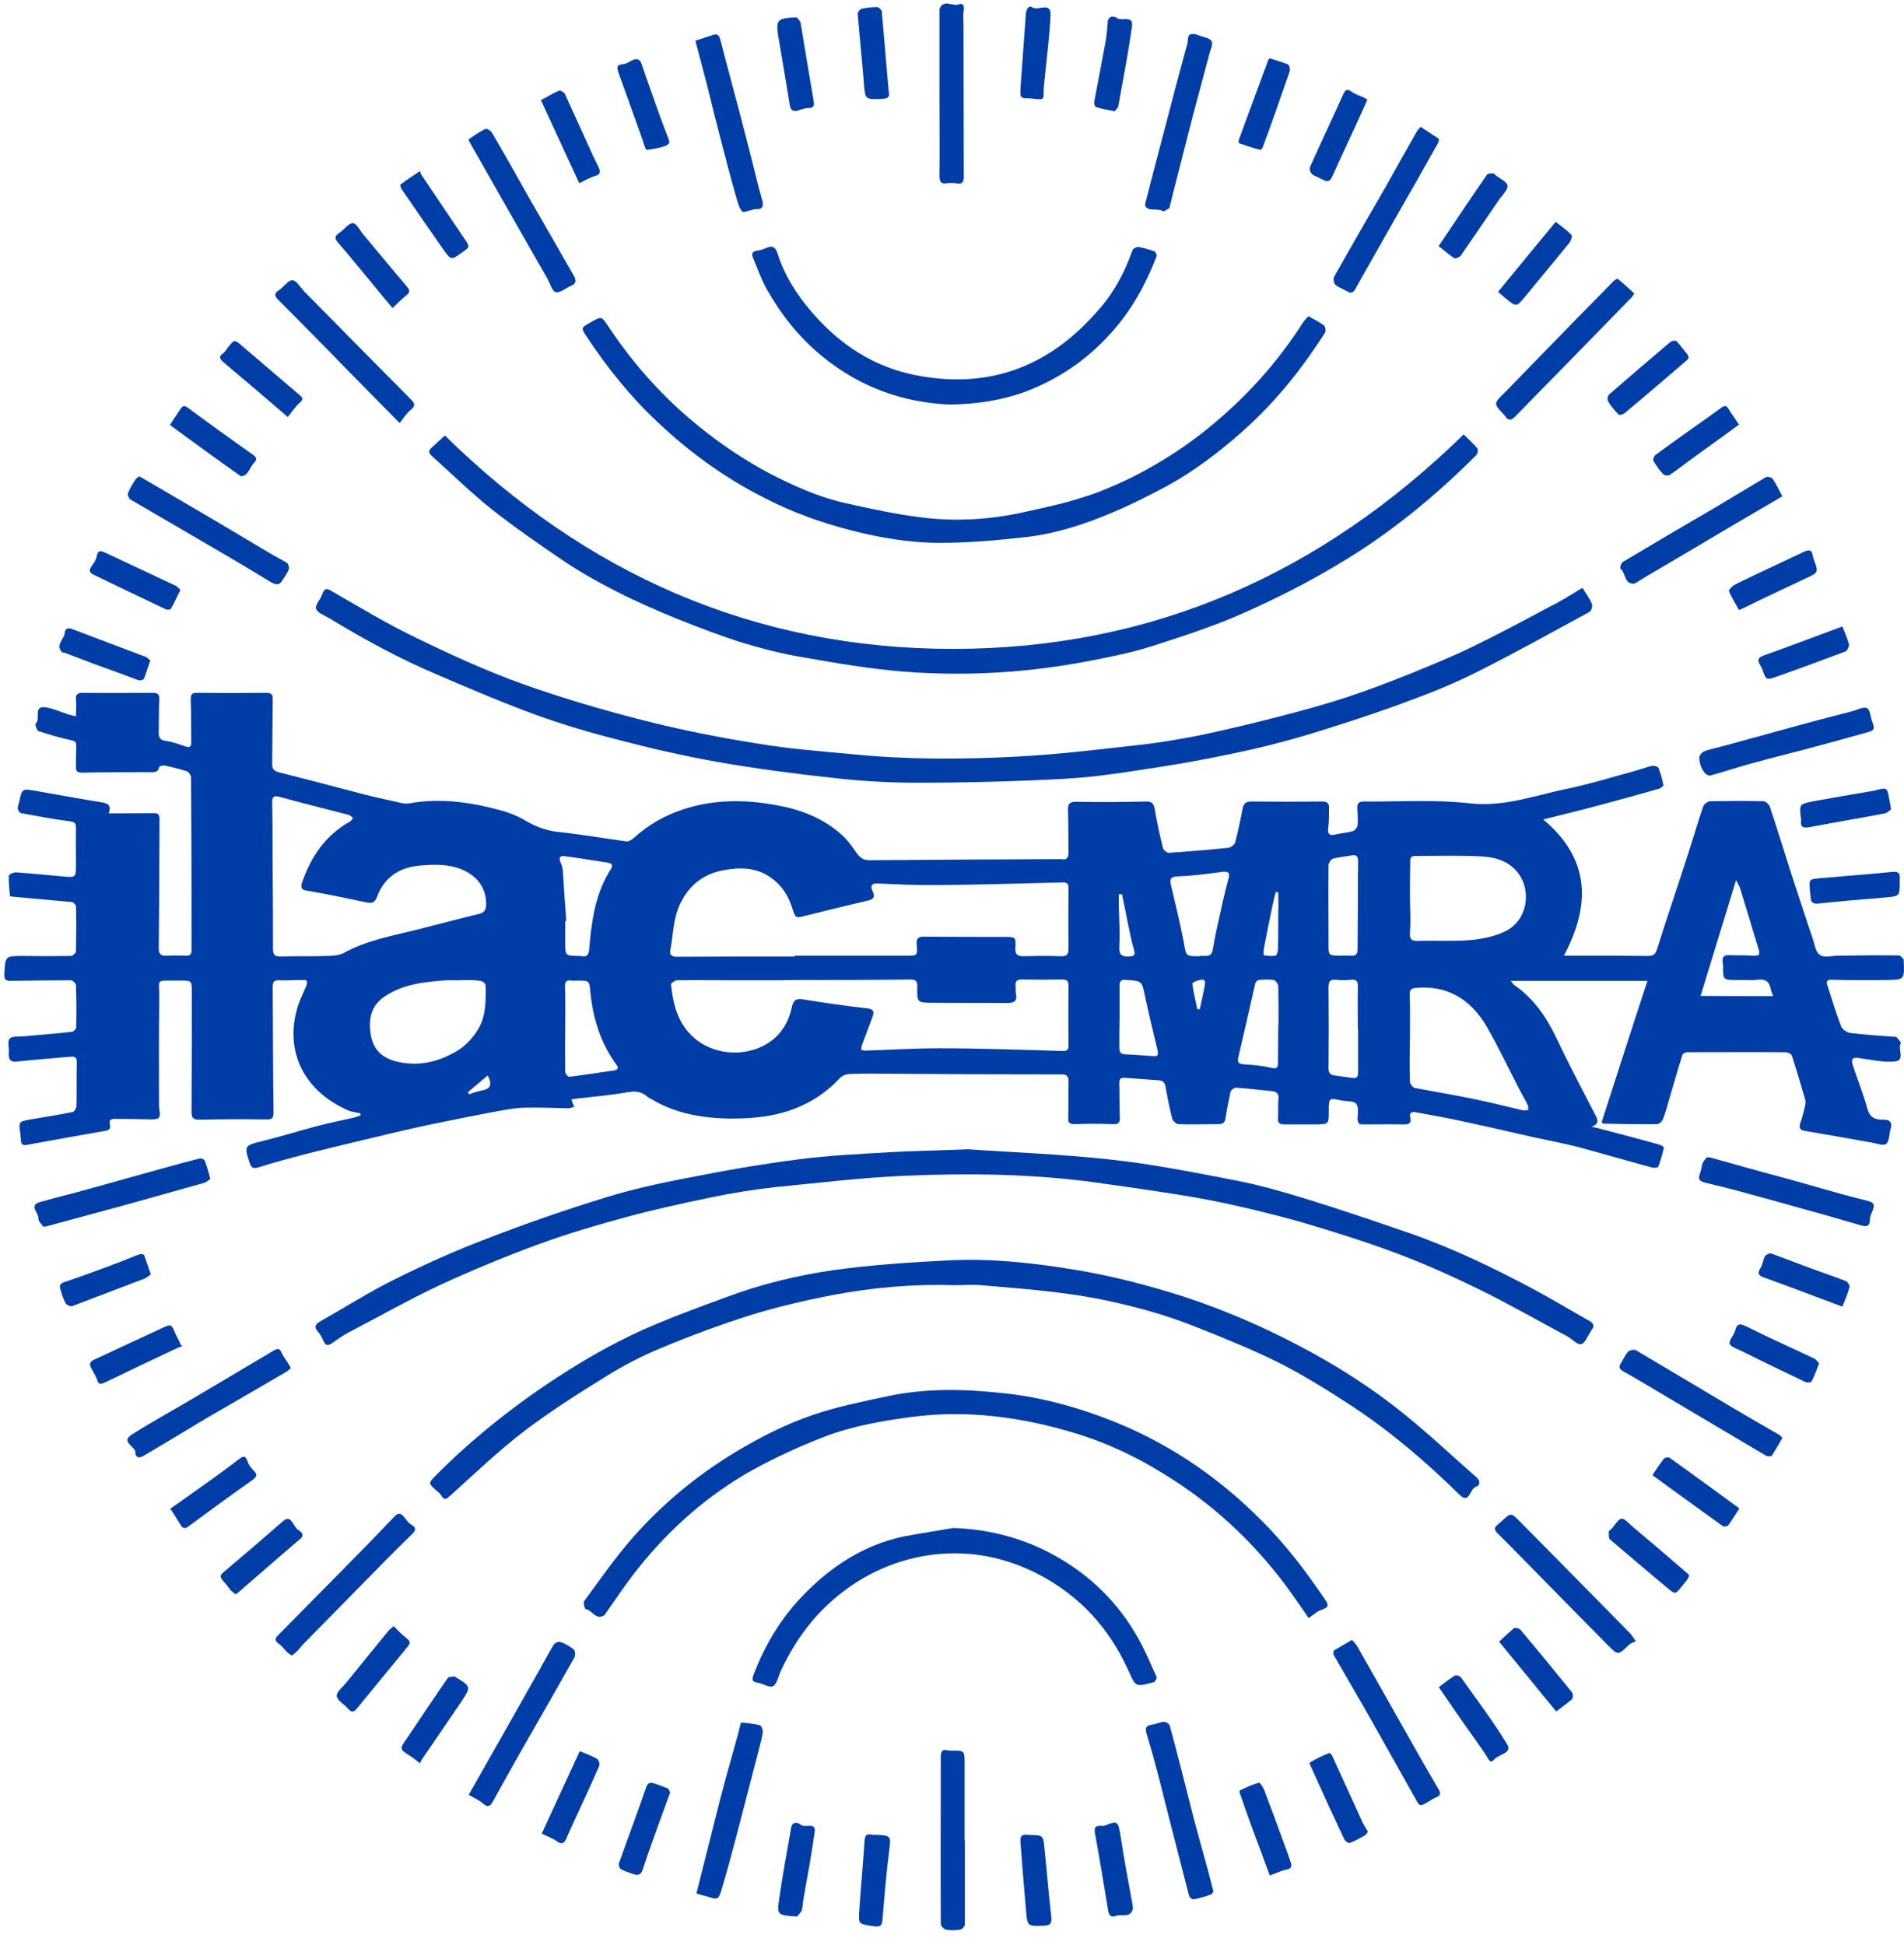 <svg width="93" height="95" viewBox="0 0 93 95" fill="none" xmlns="http://www.w3.org/2000/svg">
<path fill-rule="evenodd" clip-rule="evenodd" d="M75.38 40.03C77.692 41.968 77.692 44.229 76.388 46.683C76.685 46.683 77.021 46.683 77.344 46.683C78.39 46.683 79.436 46.683 80.483 46.696C80.728 46.696 80.844 46.644 80.935 46.373C81.426 44.797 81.968 43.234 82.472 41.658C82.718 40.896 82.937 40.134 83.195 39.384C83.234 39.281 83.402 39.152 83.506 39.139C84.371 39.126 85.249 39.113 86.128 39.139C86.244 39.139 86.412 39.294 86.451 39.423C86.826 40.534 87.161 41.645 87.523 42.769C87.859 43.777 88.182 44.797 88.531 45.818C88.634 46.102 88.673 46.502 88.892 46.644C89.099 46.8 89.487 46.683 89.797 46.683C90.791 46.67 91.773 46.657 92.755 46.67C92.832 46.67 92.91 46.786 92.975 46.851C93.001 46.864 92.987 46.916 92.987 46.955C93.026 47.846 93.026 47.859 92.135 47.872C91.257 47.885 90.365 47.885 89.487 47.859C89.215 47.846 89.19 47.949 89.267 48.156C89.474 48.815 89.68 49.486 89.926 50.132C89.978 50.275 90.197 50.429 90.352 50.455C91.089 50.546 91.838 50.597 92.587 50.649C92.6 50.649 92.626 50.636 92.626 50.649C92.703 50.752 92.871 50.907 92.845 50.959C92.677 51.243 93.091 51.812 92.535 51.85C91.954 51.902 91.373 51.76 90.791 51.682C90.494 51.644 90.404 51.721 90.494 52.018C90.727 52.729 91.011 53.426 91.205 54.137C91.321 54.576 91.567 54.705 91.98 54.693C92.303 54.68 92.445 54.822 92.342 55.157C92.277 55.403 92.29 55.739 92.122 55.881C92.006 55.984 91.67 55.855 91.437 55.816C90.352 55.623 89.28 55.429 88.195 55.248C87.949 55.209 87.846 55.132 87.936 54.847C88.04 54.576 88.105 54.292 88.169 53.995C88.195 53.904 88.195 53.788 88.169 53.698C87.962 52.987 87.756 52.277 87.523 51.566C87.497 51.476 87.317 51.398 87.2 51.398C85.598 51.385 84.009 51.398 82.407 51.398C82.33 51.398 82.201 51.463 82.175 51.528C81.955 52.238 81.749 52.949 81.542 53.659C81.439 53.995 81.361 54.331 81.232 54.654C81.193 54.77 81.038 54.912 80.935 54.912C80.056 54.925 79.191 54.899 78.312 54.886C78.3 54.886 78.274 54.86 78.235 54.809C78.971 52.535 79.695 50.261 80.47 47.91C78.248 47.91 76.039 47.91 73.791 47.91C73.869 48.001 73.907 48.091 73.985 48.13C74.902 48.776 75.509 49.642 75.987 50.636C76.594 51.915 77.253 53.168 77.899 54.421C78.028 54.654 78.157 54.899 77.731 55.041C77.886 55.067 78.041 55.106 78.196 55.145C79.152 55.403 80.121 55.648 81.077 55.92C81.154 55.946 81.271 56.023 81.271 56.062C81.193 56.385 81.116 56.708 80.987 57.005C80.974 57.044 80.754 57.056 80.651 57.018C79.449 56.695 78.261 56.346 77.059 56.023C76.336 55.842 75.613 55.7 74.876 55.545C73.752 55.287 72.629 55.028 71.492 54.783C70.717 54.615 69.929 54.473 69.153 54.331C68.947 54.292 68.831 54.357 68.882 54.576C68.947 54.86 68.831 54.925 68.572 54.925C67.913 54.912 67.254 54.925 66.583 54.925C66.376 54.938 66.324 54.86 66.311 54.667C66.311 54.408 66.376 54.085 66.247 53.917C66.131 53.775 65.782 53.801 65.549 53.762C64.903 53.62 64.903 53.62 64.903 54.279C64.903 54.912 64.903 54.912 64.283 54.925C63.767 54.925 63.263 54.925 62.746 54.925C62.526 54.925 62.397 54.873 62.423 54.615C62.449 54.305 62.41 53.982 62.449 53.685C62.475 53.426 62.358 53.323 62.113 53.297C61.532 53.246 60.95 53.168 60.369 53.129C60.292 53.129 60.137 53.233 60.111 53.31C60.02 53.724 59.93 54.15 59.865 54.589C59.84 54.847 59.723 54.912 59.478 54.912C58.845 54.912 58.199 54.938 57.566 54.912C57.45 54.912 57.295 54.757 57.256 54.641C57.127 54.137 57.023 53.62 56.933 53.103C56.894 52.884 56.804 52.768 56.571 52.768C56.029 52.729 55.512 52.69 54.969 52.651C54.737 52.626 54.659 52.703 54.672 52.936C54.685 53.478 54.672 54.034 54.698 54.576C54.711 54.847 54.62 54.925 54.362 54.912C53.742 54.886 53.109 54.886 52.489 54.912C52.231 54.912 52.166 54.835 52.179 54.589C52.192 54.008 52.179 53.426 52.192 52.832C52.192 52.574 52.114 52.483 51.856 52.483C48.782 52.483 45.694 52.471 42.607 52.445C42.219 52.445 41.819 52.445 41.418 52.471C41.289 52.483 41.121 52.561 41.031 52.651C40.178 53.581 39.106 54.163 37.891 54.434C37.155 54.602 36.38 54.641 35.631 54.641C34.287 54.615 32.995 54.395 31.833 53.698C31.755 53.659 31.665 53.62 31.6 53.556C31.329 53.323 31.045 53.284 30.67 53.349C29.831 53.504 28.965 53.569 28.112 53.672C28.048 53.672 27.996 53.698 27.906 53.711C27.957 53.84 27.996 53.93 28.048 54.072C27.944 54.085 27.867 54.137 27.776 54.137C27.027 54.124 26.278 54.085 25.529 54.111C24.999 54.137 24.469 54.253 23.953 54.344C22.932 54.538 21.925 54.744 20.917 54.951C19.832 55.183 18.76 55.442 17.687 55.7C16.77 55.92 15.853 56.139 14.936 56.372C14.148 56.578 13.373 56.785 12.598 57.031C12.352 57.095 12.275 57.031 12.197 56.811C11.913 55.959 11.939 55.959 12.817 55.739C13.722 55.519 14.613 55.235 15.504 55.002C16.085 54.847 16.68 54.731 17.248 54.602C17.364 54.576 17.481 54.525 17.61 54.486C17.61 54.447 17.61 54.421 17.597 54.382C17.39 54.331 17.171 54.318 16.977 54.227C14.975 53.349 13.889 51.502 14.509 49.28C14.613 48.892 14.807 48.531 14.962 48.156C14.988 48.091 15 48.001 14.988 47.923C14.975 47.885 14.884 47.859 14.82 47.872C14.432 47.872 14.057 47.898 13.67 47.885C13.412 47.872 13.321 47.923 13.321 48.208C13.334 50.249 13.334 52.303 13.36 54.344C13.36 54.602 13.295 54.693 13.011 54.68C11.926 54.667 10.841 54.667 9.756 54.693C9.459 54.693 9.355 54.628 9.355 54.331C9.368 52.38 9.368 50.442 9.368 48.492C9.368 47.898 9.381 47.898 8.774 47.898C8.709 47.898 8.645 47.898 8.58 47.898C7.56 47.91 7.792 47.794 7.779 48.75C7.753 50.507 7.766 52.264 7.766 54.021C7.766 54.098 7.779 54.163 7.792 54.24C7.844 54.602 7.779 54.68 7.417 54.68C6.823 54.667 6.216 54.654 5.622 54.654C5.454 54.654 5.312 54.693 5.363 54.912C5.428 55.157 5.299 55.222 5.092 55.248C3.852 55.468 2.586 55.687 1.346 55.92C1.126 55.959 1.036 55.92 1.023 55.7C1.01 55.597 1.01 55.493 0.997 55.403C0.907 54.783 0.907 54.783 1.501 54.68C2.186 54.563 2.87 54.46 3.555 54.318C3.632 54.305 3.736 54.111 3.736 54.021C3.749 53.31 3.736 52.6 3.749 51.889C3.749 51.657 3.671 51.592 3.439 51.618C2.586 51.696 1.721 51.76 0.868 51.85C0.545 51.889 0.403 51.799 0.429 51.45C0.455 51.205 0.351 50.882 0.467 50.739C0.597 50.597 0.932 50.649 1.165 50.623C1.94 50.546 2.728 50.494 3.503 50.404C3.581 50.404 3.723 50.261 3.723 50.184C3.736 49.486 3.736 48.815 3.71 48.117C3.697 48.04 3.555 47.885 3.477 47.885C2.509 47.885 1.54 47.898 0.558 47.91C0.3 47.923 0.196 47.872 0.209 47.575C0.261 46.696 0.248 46.696 1.126 46.696C1.901 46.709 2.689 46.709 3.477 46.696C3.555 46.696 3.71 46.541 3.71 46.464C3.723 45.74 3.736 45.017 3.71 44.28C3.71 44.203 3.581 44.061 3.49 44.061C2.534 43.97 1.578 43.893 0.635 43.802C0.584 43.802 0.493 43.789 0.493 43.777C0.455 43.454 0.416 43.118 0.429 42.782C0.429 42.717 0.674 42.601 0.803 42.614C1.553 42.666 2.289 42.743 3.038 42.808C3.71 42.872 3.71 42.872 3.71 42.226C3.71 41.632 3.697 41.051 3.71 40.457C3.71 40.237 3.671 40.147 3.413 40.121C2.612 40.017 1.811 39.862 1.023 39.72C0.958 39.707 0.881 39.578 0.868 39.501C0.855 39.397 0.907 39.294 0.932 39.204C1.075 38.506 1.075 38.519 1.759 38.635C2.806 38.816 3.839 39.01 4.885 39.178C5.196 39.229 5.467 39.268 5.312 39.733C5.506 39.733 5.661 39.733 5.828 39.733C6.384 39.733 6.927 39.72 7.469 39.72C7.663 39.72 7.792 39.733 7.792 40.005C7.779 42.11 7.779 44.216 7.753 46.334C7.753 46.58 7.844 46.696 8.102 46.683C8.425 46.67 8.748 46.67 9.084 46.683C9.303 46.696 9.368 46.58 9.355 46.386C9.355 43.583 9.355 40.78 9.329 37.976C9.329 37.873 9.226 37.718 9.136 37.679C8.787 37.563 8.412 37.472 8.05 37.395C7.96 37.382 7.779 37.421 7.779 37.46C7.715 37.757 7.521 37.718 7.301 37.718C6.203 37.718 5.105 37.718 4.007 37.744C3.749 37.744 3.697 37.641 3.71 37.434C3.71 37.111 3.71 36.788 3.723 36.465C3.736 36.258 3.671 36.194 3.464 36.155C2.935 36.039 2.405 35.884 1.888 35.716C1.798 35.69 1.708 35.38 1.733 35.354C2.018 35.147 1.578 34.45 2.25 34.553C2.625 34.618 2.986 34.785 3.348 34.902C3.452 34.928 3.555 34.953 3.71 34.992C3.71 34.695 3.736 34.437 3.71 34.204C3.684 33.933 3.775 33.843 4.033 33.843C5.17 33.855 6.319 33.843 7.469 33.843C7.715 33.843 7.792 33.933 7.779 34.178C7.753 34.708 7.766 35.225 7.753 35.742C7.74 36.013 7.805 36.155 8.102 36.194C8.412 36.232 8.722 36.349 9.032 36.452C9.278 36.542 9.355 36.465 9.342 36.232C9.329 35.548 9.342 34.863 9.316 34.166C9.316 33.92 9.381 33.83 9.639 33.843C10.763 33.855 11.887 33.855 13.011 33.843C13.257 33.843 13.334 33.933 13.321 34.178C13.308 35.225 13.308 36.271 13.295 37.318C13.295 37.576 13.386 37.666 13.644 37.731C15.039 38.08 16.434 38.454 17.829 38.816C18.437 38.971 19.057 39.1 19.69 39.242C19.78 39.255 19.884 39.255 19.987 39.242C21.485 38.971 22.945 39.178 24.392 39.565C24.792 39.669 25.206 39.824 25.567 40.03C26.097 40.353 26.64 40.573 27.273 40.638C28.384 40.754 29.482 40.947 30.606 41.102C30.709 41.115 30.864 41.012 30.954 40.935C31.665 40.289 32.479 39.824 33.396 39.526C34.869 39.048 36.354 39.048 37.866 39.32C39.054 39.526 40.139 39.927 41.056 40.728C41.366 40.986 41.612 41.335 41.844 41.671C41.999 41.878 42.154 42.02 42.439 42.02C45.5 41.994 48.549 41.981 51.611 41.968C51.688 41.968 51.766 41.968 51.843 41.968C52.102 42.02 52.192 41.904 52.192 41.645C52.179 40.96 52.192 40.276 52.166 39.591C52.153 39.268 52.244 39.152 52.605 39.165C53.729 39.191 54.853 39.178 55.977 39.152C56.261 39.152 56.352 39.242 56.403 39.526C56.507 40.172 56.649 40.792 56.804 41.425C56.83 41.529 56.998 41.658 57.088 41.658C58.057 41.593 59.026 41.516 59.995 41.413C60.124 41.4 60.292 41.258 60.33 41.154C60.472 40.612 60.589 40.056 60.692 39.514C60.744 39.268 60.834 39.152 61.105 39.152C62.255 39.165 63.418 39.165 64.58 39.152C64.826 39.152 64.929 39.242 64.916 39.475C64.903 39.798 64.929 40.108 64.877 40.418C64.826 40.78 64.968 40.831 65.278 40.754C65.536 40.689 65.821 40.676 66.079 40.599C66.182 40.573 66.299 40.418 66.311 40.315C66.337 40.043 66.311 39.759 66.299 39.488C66.286 39.268 66.35 39.152 66.609 39.152C68.34 39.165 70.084 39.048 71.802 39.242C73.429 39.423 74.902 38.881 76.413 38.558C77.576 38.325 78.726 37.963 79.876 37.653C80.147 37.576 80.418 37.472 80.702 37.408C80.806 37.395 80.987 37.447 81.012 37.524C81.116 37.783 81.193 38.067 81.245 38.338C81.258 38.39 81.129 38.493 81.064 38.519C80.069 38.803 79.1 39.074 78.119 39.333C77.214 39.578 76.297 39.798 75.38 40.03ZM38.809 46.722C38.809 46.709 38.809 46.696 38.809 46.683C40.63 46.683 42.452 46.683 44.273 46.683C44.816 46.683 44.816 46.683 44.777 46.154C44.751 45.882 44.816 45.753 45.113 45.753C46.417 45.766 47.722 45.766 49.04 45.766C49.621 45.766 49.621 45.766 49.595 46.347C49.582 46.606 49.686 46.696 49.944 46.709C50.564 46.696 51.197 46.683 51.817 46.709C52.127 46.722 52.192 46.606 52.192 46.322C52.179 45.365 52.179 44.397 52.192 43.441C52.205 43.182 52.14 43.092 51.869 43.105C49.815 43.157 47.761 43.221 45.694 43.234C44.751 43.247 43.808 43.195 42.865 43.157C42.555 43.144 42.503 43.286 42.62 43.531C42.736 43.789 42.71 43.919 42.374 43.996C41.366 44.229 40.346 44.487 39.338 44.733C38.847 44.862 38.86 44.849 38.692 44.345C38.511 43.764 38.189 43.247 37.672 42.885C36.935 42.343 36.083 42.356 35.269 42.523C34.365 42.704 33.667 43.234 33.241 44.112C32.866 44.875 32.892 45.663 32.737 46.438C32.698 46.67 32.853 46.735 33.06 46.735C34.972 46.722 36.884 46.722 38.809 46.722ZM38.796 47.872C38.318 47.885 37.827 47.885 37.336 47.885C36.858 47.885 36.367 47.885 35.876 47.885C34.946 47.885 34.003 47.872 33.073 47.885C32.97 47.885 32.776 48.027 32.776 48.091C32.866 48.918 33.034 49.706 33.577 50.365C34.352 51.308 35.657 51.618 36.793 51.282C37.84 50.959 38.473 50.223 38.692 49.138C38.757 48.866 38.899 48.763 39.209 48.815C40.255 48.983 41.302 49.138 42.348 49.254C42.645 49.293 42.71 49.383 42.632 49.629C42.465 50.094 42.284 50.546 42.116 51.011C42.077 51.101 42.077 51.205 42.064 51.282C42.129 51.295 42.206 51.321 42.258 51.321C43.472 51.282 44.673 51.205 45.888 51.205C47.864 51.205 49.841 51.282 51.83 51.334C52.037 51.347 52.205 51.347 52.192 51.062C52.179 50.094 52.179 49.112 52.192 48.143C52.192 47.91 52.102 47.846 51.882 47.846C51.236 47.859 50.577 47.859 49.944 47.846C49.673 47.833 49.569 47.936 49.608 48.195C49.621 48.311 49.595 48.414 49.621 48.531C49.712 48.918 49.505 48.995 49.195 48.995C47.993 48.983 46.779 48.995 45.565 48.983C44.79 48.983 44.79 48.97 44.803 48.195C44.816 47.949 44.738 47.846 44.493 47.846C42.594 47.872 40.695 47.872 38.796 47.872ZM13.321 42.756C13.334 43.958 13.334 45.146 13.334 46.347C13.334 46.644 13.424 46.735 13.722 46.722C14.471 46.696 15.22 46.722 15.956 46.696C16.241 46.696 16.551 46.67 16.783 46.554C17.946 45.908 19.238 45.701 20.504 45.379C21.472 45.133 22.428 44.875 23.397 44.642C23.681 44.578 23.746 44.41 23.746 44.151C23.746 43.363 23.294 42.769 22.532 42.459C21.873 42.201 21.201 42.226 20.542 42.278C19.548 42.356 18.785 42.821 18.424 43.789C18.308 44.112 18.152 44.138 17.868 44.074C16.925 43.88 15.995 43.673 15.052 43.518C14.742 43.48 14.665 43.389 14.755 43.105C15.194 41.839 15.905 40.792 17.093 40.134C17.158 40.095 17.197 40.017 17.248 39.953C17.184 39.914 17.119 39.837 17.054 39.811C15.905 39.514 14.768 39.229 13.631 38.919C13.373 38.855 13.295 38.919 13.295 39.191C13.321 40.379 13.308 41.581 13.321 42.756ZM68.869 50.649C68.856 51.385 68.843 52.109 68.869 52.845C68.869 52.949 69.011 53.117 69.102 53.142C70.045 53.323 70.988 53.478 71.931 53.672C72.758 53.84 73.572 54.047 74.398 54.24C74.476 54.253 74.553 54.227 74.644 54.227C74.631 54.15 74.657 54.059 74.631 53.995C74.514 53.749 74.372 53.517 74.243 53.272C73.701 52.238 73.21 51.166 72.615 50.145C71.853 48.84 70.717 48.104 69.128 48.259C68.921 48.285 68.856 48.363 68.856 48.569C68.882 49.254 68.869 49.952 68.869 50.649ZM68.869 43.893C68.882 44.448 68.908 45.017 68.869 45.572C68.856 45.882 68.934 45.96 69.231 45.96C70.097 45.934 70.949 45.986 71.815 45.921C72.383 45.869 72.977 45.753 73.494 45.508C74.553 45.017 74.85 43.609 74.166 42.666C73.739 42.084 73.094 41.891 72.448 41.839C71.35 41.774 70.239 41.813 69.128 41.813C68.947 41.813 68.869 41.878 68.882 42.084C68.869 42.704 68.869 43.299 68.869 43.893ZM22.441 47.885C22.17 47.885 21.886 47.872 21.614 47.898C20.607 47.975 19.612 48.104 18.76 48.698C18.062 49.176 17.985 49.887 18.127 50.636C18.256 51.282 18.682 51.67 19.315 51.837C20.387 52.122 21.395 51.889 22.325 51.334C22.7 51.114 23.035 50.765 23.281 50.391C23.746 49.719 23.733 48.905 23.72 48.13C23.72 48.04 23.552 47.91 23.449 47.91C23.113 47.859 22.777 47.872 22.441 47.885ZM58.574 46.709C58.793 46.644 59.142 46.825 59.232 46.425C59.31 46.024 59.374 45.611 59.465 45.223C59.633 44.448 59.801 43.673 60.007 42.911C60.085 42.614 59.982 42.562 59.71 42.588C59 42.678 58.276 42.782 57.553 42.808C57.178 42.821 57.114 42.924 57.204 43.273C57.424 44.19 57.643 45.107 57.824 46.037C57.941 46.709 57.915 46.709 58.574 46.709ZM86.606 48.66C86.554 48.518 86.516 48.427 86.49 48.324C86.425 47.936 86.218 47.807 85.844 47.859C85.534 47.898 85.198 47.859 84.875 47.872C84.151 47.872 84.164 47.872 84.164 47.174C84.164 47.097 84.139 47.032 84.139 46.955C84.126 46.748 84.216 46.657 84.423 46.657C84.81 46.67 85.198 46.657 85.585 46.683C85.947 46.696 85.986 46.657 85.882 46.309C85.585 45.34 85.288 44.358 84.991 43.376C84.952 43.273 84.875 43.157 84.797 42.989C84.203 44.913 83.648 46.761 83.066 48.647C84.242 48.66 85.392 48.66 86.606 48.66ZM27.609 50.223C27.596 50.223 27.596 50.223 27.609 50.223C27.596 50.933 27.596 51.644 27.609 52.354C27.609 52.445 27.751 52.613 27.815 52.6C28.539 52.509 29.262 52.393 29.985 52.29C30.166 52.264 30.231 52.173 30.115 52.018C29.34 50.959 28.965 49.758 28.836 48.466C28.784 47.898 28.784 47.898 28.203 47.898C28.099 47.898 27.996 47.91 27.906 47.898C27.673 47.859 27.596 47.949 27.596 48.182C27.622 48.853 27.609 49.538 27.609 50.223ZM27.66 44.991C27.647 44.991 27.622 44.991 27.609 45.004C27.609 45.353 27.609 45.701 27.609 46.05C27.609 46.683 27.609 46.683 28.229 46.696C28.306 46.696 28.371 46.696 28.448 46.709C28.655 46.748 28.745 46.632 28.771 46.438C28.81 46.05 28.836 45.65 28.9 45.249C29.03 44.267 29.288 43.325 29.818 42.485C29.96 42.265 29.908 42.175 29.663 42.136C28.978 42.033 28.293 41.916 27.609 41.826C27.376 41.787 27.273 41.865 27.376 42.11C27.441 42.239 27.479 42.394 27.492 42.523C27.544 43.363 27.596 44.177 27.66 44.991ZM66.324 44.203C66.324 43.492 66.324 42.782 66.337 42.084C66.337 41.826 66.26 41.736 66.001 41.787C65.717 41.839 65.407 41.865 65.123 41.942C65.02 41.968 64.903 42.136 64.891 42.239C64.877 43.544 64.891 44.849 64.891 46.154C64.891 46.67 64.891 46.67 65.42 46.683C65.601 46.683 65.769 46.67 65.95 46.683C66.221 46.709 66.324 46.606 66.311 46.334C66.311 45.624 66.324 44.913 66.324 44.203ZM66.337 50.287C66.324 50.287 66.324 50.287 66.324 50.287C66.324 49.59 66.311 48.892 66.324 48.195C66.337 47.923 66.247 47.833 65.976 47.859C65.743 47.885 65.498 47.885 65.265 47.859C64.981 47.833 64.891 47.923 64.891 48.233C64.903 49.551 64.903 50.869 64.891 52.186C64.891 52.406 64.968 52.509 65.188 52.535C65.472 52.574 65.756 52.613 66.027 52.651C66.26 52.69 66.337 52.626 66.337 52.38C66.337 51.682 66.337 50.985 66.337 50.287ZM62.436 50.055H62.449C62.449 49.422 62.449 48.789 62.436 48.156C62.423 48.053 62.307 47.898 62.229 47.872C61.984 47.833 61.738 47.846 61.48 47.872C61.416 47.872 61.338 47.962 61.312 48.04C61.041 49.241 60.77 50.442 60.485 51.644C60.421 51.928 60.537 51.98 60.795 51.993C61.235 52.018 61.661 52.057 62.087 52.16C62.371 52.225 62.423 52.148 62.423 51.902C62.423 51.282 62.436 50.662 62.436 50.055ZM54.685 49.642C54.672 49.642 54.672 49.642 54.685 49.642C54.672 50.145 54.672 50.662 54.672 51.179C54.672 51.398 54.75 51.502 54.982 51.502C55.396 51.515 55.796 51.553 56.209 51.579C56.584 51.618 56.597 51.579 56.52 51.218C56.313 50.365 56.106 49.499 55.925 48.647C55.783 47.936 55.77 47.91 55.06 47.872C55.047 47.872 55.047 47.872 55.034 47.872C54.763 47.82 54.672 47.923 54.685 48.195C54.685 48.673 54.685 49.163 54.685 49.642ZM62.436 43.596C62.397 43.583 62.358 43.57 62.32 43.57C62.268 43.751 62.216 43.932 62.178 44.125C62.023 44.849 61.88 45.572 61.738 46.309C61.713 46.425 61.713 46.657 61.725 46.657C61.906 46.696 62.126 46.709 62.307 46.683C62.358 46.67 62.423 46.477 62.423 46.373C62.436 45.779 62.436 45.159 62.436 44.565C62.449 44.229 62.436 43.919 62.436 43.596ZM54.801 43.673C54.75 43.673 54.685 43.686 54.646 43.686C54.646 43.854 54.646 44.009 54.646 44.177C54.659 44.849 54.711 45.521 54.672 46.192C54.659 46.554 54.698 46.735 55.124 46.722C55.434 46.709 55.46 46.644 55.383 46.373C55.266 45.973 55.189 45.559 55.099 45.146C55.008 44.655 54.905 44.164 54.801 43.673ZM58.483 49.293C58.522 49.293 58.561 49.306 58.599 49.306C58.69 48.892 58.793 48.466 58.858 48.053C58.896 47.807 58.69 47.846 58.548 47.885C58.431 47.91 58.225 48.001 58.238 48.053C58.289 48.466 58.393 48.866 58.483 49.293ZM22.855 53.349C22.881 53.388 22.893 53.414 22.906 53.452C23.113 53.388 23.307 53.31 23.514 53.272C23.966 53.194 24.056 52.987 23.823 52.535C23.501 52.806 23.178 53.078 22.855 53.349Z" fill="#003DA6"/>
<path fill-rule="evenodd" clip-rule="evenodd" d="M47.296 56.139C49.285 56.281 51.791 56.372 54.259 56.643C56.313 56.863 58.341 57.276 60.369 57.663C61.557 57.896 62.733 58.232 63.896 58.594C65.562 59.11 67.229 59.679 68.882 60.247C70.949 60.971 72.938 61.926 74.876 62.96C75.819 63.464 76.736 64.019 77.654 64.536C77.847 64.652 77.886 64.781 77.744 64.962C77.731 64.988 77.705 65.001 77.705 65.027C77.55 65.246 77.421 65.621 77.227 65.66C77.046 65.699 76.788 65.401 76.543 65.272C75.122 64.51 73.726 63.709 72.28 62.999C70.962 62.353 69.618 61.746 68.236 61.229C66.686 60.648 65.084 60.144 63.495 59.679C62.01 59.265 60.511 58.904 59 58.606C57.191 58.271 55.37 58.025 53.548 57.767C50.474 57.34 47.347 57.302 44.247 57.431C42.129 57.521 40.01 57.78 37.891 57.986C36.832 58.103 35.773 58.271 34.726 58.49C33.357 58.775 32.001 59.072 30.657 59.433C29.184 59.834 27.712 60.26 26.278 60.79C24.65 61.384 23.048 62.056 21.472 62.779C19.935 63.502 18.462 64.342 16.951 65.13C16.693 65.272 16.447 65.453 16.202 65.621C16.021 65.737 15.905 65.75 15.801 65.505C15.737 65.35 15.646 65.182 15.543 65.066C15.31 64.82 15.414 64.678 15.659 64.536C16.886 63.838 18.088 63.076 19.354 62.456C20.801 61.733 22.286 61.074 23.811 60.493C25.684 59.769 27.583 59.11 29.508 58.516C30.825 58.103 32.181 57.806 33.538 57.547C35.359 57.185 37.181 56.863 39.015 56.63C40.501 56.436 41.986 56.372 43.485 56.281C44.583 56.217 45.694 56.204 47.296 56.139Z" fill="#003DA6"/>
<path fill-rule="evenodd" clip-rule="evenodd" d="M77.292 28.714C77.46 28.985 77.641 29.231 77.757 29.502C77.796 29.605 77.731 29.838 77.641 29.889C75.884 30.845 74.14 31.814 72.357 32.718C71.35 33.235 70.29 33.687 69.218 34.088C67.797 34.63 66.337 35.121 64.891 35.573C63.702 35.961 62.488 36.297 61.261 36.581C59.775 36.917 58.264 37.214 56.752 37.447C55.189 37.692 53.613 37.95 52.037 38.041C49.621 38.17 47.206 38.235 44.79 38.235C43.433 38.235 42.064 38.157 40.721 38.002C38.822 37.795 36.923 37.55 35.024 37.214C33.422 36.93 31.833 36.568 30.257 36.155C28.887 35.806 27.531 35.406 26.201 34.928C24.56 34.333 22.945 33.636 21.343 32.951C19.522 32.176 17.778 31.233 16.086 30.2C15.853 30.057 15.504 29.941 15.44 29.734C15.375 29.554 15.659 29.282 15.737 29.037C15.866 28.662 16.008 28.753 16.279 28.921C17.623 29.696 18.953 30.497 20.349 31.168C22.054 31.995 23.772 32.783 25.542 33.416C27.466 34.101 29.443 34.682 31.419 35.186C33.254 35.651 35.127 36.026 37.013 36.323C38.537 36.581 40.075 36.697 41.612 36.839C44.312 37.111 47.025 37.098 49.724 36.956C51.662 36.852 53.587 36.62 55.525 36.4C56.545 36.297 57.579 36.116 58.586 35.922C59.93 35.638 61.273 35.315 62.617 34.966C63.676 34.695 64.736 34.398 65.769 34.062C66.828 33.713 67.875 33.313 68.908 32.899C69.916 32.486 70.936 32.073 71.918 31.595C73.197 30.975 74.45 30.303 75.703 29.631C76.246 29.373 76.749 29.037 77.292 28.714Z" fill="#003DA6"/>
<path fill-rule="evenodd" clip-rule="evenodd" d="M71.492 21.222C71.698 21.428 71.944 21.648 72.164 21.906C72.202 21.971 72.177 22.178 72.099 22.242C70.071 24.27 67.849 26.092 65.382 27.552C63.883 28.456 62.294 29.257 60.692 29.967C59.258 30.6 57.747 31.091 56.248 31.569C55.357 31.853 54.427 32.047 53.497 32.228C50.422 32.848 47.296 33.055 44.157 32.809C42.516 32.68 40.876 32.396 39.248 32.112C38.227 31.944 37.22 31.685 36.238 31.388C35.179 31.052 34.132 30.652 33.099 30.239C32.117 29.838 31.135 29.412 30.192 28.934C29.301 28.482 28.41 27.991 27.583 27.435C26.343 26.596 25.128 25.756 23.953 24.826C22.958 24.025 22.041 23.121 21.085 22.268C20.93 22.126 20.917 22.01 21.085 21.868C21.292 21.674 21.498 21.48 21.731 21.273C28.603 28.03 36.832 31.698 46.573 31.698C56.3 31.685 64.516 28.03 71.492 21.222Z" fill="#003DA6"/>
<path fill-rule="evenodd" clip-rule="evenodd" d="M46.598 62.779C44.687 62.715 42.645 62.883 40.617 63.27C39.287 63.528 37.969 63.838 36.664 64.239C35.205 64.704 33.758 65.234 32.337 65.828C31.394 66.215 30.464 66.693 29.598 67.236C28.255 68.063 26.898 68.928 25.632 69.884C24.353 70.866 23.178 71.99 21.976 73.075C21.782 73.243 21.705 73.294 21.55 73.049C21.498 72.946 21.382 72.868 21.292 72.791C20.917 72.442 20.917 72.455 21.279 72.08C23.087 70.259 25.09 68.67 27.247 67.262C28.784 66.267 30.36 65.376 32.053 64.678C33.151 64.213 34.287 63.8 35.411 63.386C37.129 62.74 38.912 62.301 40.708 62.043C42.581 61.784 44.48 61.655 46.366 61.565C48.446 61.462 50.5 61.694 52.541 62.03C54.336 62.327 56.119 62.792 57.85 63.347C59.775 63.98 61.635 64.781 63.431 65.725C65.252 66.68 67.009 67.791 68.611 69.096C69.825 70.078 70.949 71.137 72.125 72.171C72.319 72.339 72.293 72.571 72.099 72.623C71.789 72.7 71.789 73.488 71.311 73.036C69.683 71.434 67.952 69.949 66.053 68.696C64.929 67.959 63.792 67.249 62.591 66.629C61.286 65.97 59.917 65.414 58.548 64.872C57.579 64.484 56.584 64.148 55.577 63.89C54.453 63.593 53.329 63.36 52.179 63.205C50.719 62.999 49.234 62.895 47.761 62.766C47.425 62.753 47.089 62.779 46.598 62.779Z" fill="#003DA6"/>
<path fill-rule="evenodd" clip-rule="evenodd" d="M63.922 79.043C63.547 78.501 63.198 77.984 62.837 77.493C61.183 75.271 59.181 73.411 56.791 71.964C55.409 71.111 53.949 70.427 52.399 69.975C49.841 69.212 47.231 68.864 44.544 69.212C43.097 69.406 41.676 69.652 40.333 70.155C39.119 70.621 37.904 71.176 36.755 71.809C34.584 73.023 32.737 74.651 31.187 76.589C30.606 77.312 30.089 78.087 29.559 78.849C29.546 78.849 29.546 78.888 29.533 78.888C29.12 79.185 28.939 78.656 28.603 78.604C28.565 78.591 28.474 78.294 28.539 78.204C29.301 77.17 30.037 76.098 30.89 75.129C32.35 73.463 34.042 72.067 35.941 70.918C37.155 70.194 38.395 69.561 39.726 69.109C40.901 68.709 42.129 68.463 43.343 68.205C45.203 67.804 47.089 67.843 48.975 68.05C50.629 68.218 52.244 68.631 53.82 69.212C56.83 70.323 59.413 72.041 61.661 74.315C62.824 75.478 63.805 76.782 64.736 78.152C64.878 78.371 64.929 78.501 64.606 78.617C64.361 78.681 64.18 78.862 63.922 79.043Z" fill="#003DA6"/>
<path fill-rule="evenodd" clip-rule="evenodd" d="M63.908 15.447C64.193 15.602 64.451 15.732 64.671 15.899C64.735 15.938 64.774 16.171 64.722 16.248C64.399 16.752 64.064 17.243 63.715 17.721C62.81 18.961 61.803 20.085 60.666 21.093C59.542 22.087 58.341 23.004 57.023 23.728C56.132 24.206 55.24 24.658 54.31 25.046C52.967 25.614 51.585 26.066 50.125 26.234C48.73 26.389 47.322 26.518 45.926 26.518C44.454 26.518 42.981 26.273 41.534 25.898C40.087 25.523 38.692 25.02 37.362 24.335C35.437 23.366 33.719 22.126 32.143 20.64C30.799 19.387 29.662 17.966 28.655 16.442C28.371 16.016 28.371 16.016 28.849 15.744C29.404 15.434 29.378 15.447 29.727 15.964C30.954 17.811 32.414 19.439 34.145 20.834C35.23 21.713 36.38 22.488 37.607 23.134C38.757 23.728 39.932 24.258 41.198 24.555C42.464 24.839 43.756 25.123 45.035 25.278C46.714 25.485 48.407 25.381 50.06 25.007C50.99 24.8 51.933 24.606 52.838 24.309C53.587 24.09 54.31 23.779 55.021 23.444C56.739 22.617 58.315 21.57 59.749 20.292C61.26 18.961 62.565 17.45 63.65 15.744C63.715 15.654 63.818 15.551 63.908 15.447Z" fill="#003DA6"/>
<path fill-rule="evenodd" clip-rule="evenodd" d="M46.417 19.762C44.131 19.671 42.012 18.922 40.165 17.41C39.041 16.493 38.163 15.382 37.452 14.129C37.181 13.651 37 13.109 36.78 12.592C36.703 12.398 36.742 12.282 36.974 12.243C37.129 12.23 37.284 12.179 37.426 12.114C37.736 11.972 37.891 12.088 37.982 12.385C38.318 13.457 38.912 14.388 39.635 15.227C41.031 16.855 42.723 17.966 44.867 18.354C48.459 19.012 51.365 17.824 53.703 15.085C54.44 14.246 54.943 13.277 55.318 12.217C55.344 12.14 55.512 12.062 55.602 12.062C55.873 12.114 56.132 12.179 56.39 12.282C56.442 12.295 56.507 12.45 56.494 12.514C55.951 13.935 55.215 15.253 54.168 16.377C53.032 17.617 51.662 18.534 50.099 19.129C48.936 19.555 47.735 19.736 46.417 19.762Z" fill="#003DA6"/>
<path fill-rule="evenodd" clip-rule="evenodd" d="M46.559 74.638C48.471 74.703 50.228 75.207 51.83 76.162C53.535 77.183 54.866 78.591 55.783 80.374C56.041 80.878 56.261 81.407 56.494 81.924C56.519 81.989 56.416 82.105 56.377 82.169C56.364 82.182 56.326 82.182 56.313 82.182C55.447 82.415 55.473 82.402 55.098 81.562C54.168 79.521 52.734 77.945 50.719 76.899C49.117 76.072 47.438 75.736 45.655 75.93C44.325 76.085 43.072 76.524 41.922 77.235C40.204 78.307 38.977 79.805 38.137 81.627C38.021 81.885 37.956 82.247 37.762 82.363C37.594 82.467 37.271 82.234 37 82.195C36.767 82.157 36.716 82.079 36.793 81.847C37.349 80.361 38.15 79.03 39.261 77.894C40.617 76.498 42.206 75.465 44.144 75.052C44.958 74.897 45.759 74.78 46.559 74.638Z" fill="#003DA6"/>
<path fill-rule="evenodd" clip-rule="evenodd" d="M55.925 10.009C56.106 9.285 56.261 8.691 56.416 8.097C56.61 7.373 56.791 6.65 56.985 5.927C57.295 4.738 57.605 3.55 57.928 2.374C57.966 2.245 58.018 2.116 58.018 1.974C58.018 1.638 58.199 1.625 58.444 1.689C58.47 1.702 58.483 1.702 58.509 1.715C58.742 1.806 59.077 1.844 59.181 2.012C59.271 2.154 59.103 2.477 59.051 2.71C58.793 3.692 58.522 4.673 58.264 5.655C57.966 6.831 57.656 8.019 57.359 9.195C57.282 9.505 57.204 9.828 57.127 10.125C57.127 10.151 57.127 10.164 57.114 10.164C57.01 10.228 56.843 10.357 56.804 10.319C56.545 10.138 56.029 10.383 55.925 10.009Z" fill="#003DA6"/>
<path fill-rule="evenodd" clip-rule="evenodd" d="M6.798 23.262C7.133 23.456 7.43 23.624 7.728 23.805C9.575 24.877 11.409 25.962 13.244 27.06C13.502 27.215 13.76 27.331 14.019 27.499C14.083 27.551 14.135 27.719 14.109 27.797C14.057 27.964 13.941 28.107 13.851 28.262C13.67 28.572 13.541 28.623 13.179 28.404C11.539 27.396 9.859 26.44 8.206 25.471C7.598 25.11 6.978 24.761 6.371 24.399C6.294 24.347 6.216 24.166 6.255 24.089C6.345 23.843 6.487 23.624 6.63 23.404C6.668 23.353 6.746 23.314 6.798 23.262Z" fill="#003DA6"/>
<path fill-rule="evenodd" clip-rule="evenodd" d="M83.506 37.886C83.26 37.873 83.002 37.447 83.002 36.995C83.002 36.892 83.157 36.724 83.273 36.685C83.609 36.569 83.971 36.504 84.32 36.401C85.263 36.142 86.206 35.884 87.149 35.626C88.247 35.316 89.345 35.031 90.456 34.747C90.714 34.683 91.011 34.502 91.192 34.592C91.347 34.67 91.36 35.031 91.45 35.264C91.593 35.6 91.541 35.69 91.179 35.781C90.197 36.052 89.241 36.323 88.26 36.582C87.381 36.814 86.477 37.034 85.599 37.279C84.966 37.447 84.345 37.654 83.713 37.835C83.635 37.861 83.544 37.873 83.506 37.886Z" fill="#003DA6"/>
<path fill-rule="evenodd" clip-rule="evenodd" d="M34.016 92.491C34.417 90.902 34.804 89.365 35.192 87.827C35.424 86.923 35.683 86.032 35.928 85.14C36.005 84.869 36.083 84.598 36.148 84.313C36.16 84.249 36.186 84.145 36.199 84.145C36.509 84.171 36.819 84.197 37.117 84.275C37.194 84.3 37.272 84.52 37.259 84.636C37.181 85.05 37.065 85.463 36.962 85.864C36.639 87.13 36.303 88.383 35.98 89.649C35.747 90.527 35.515 91.406 35.256 92.258C35.088 92.826 35.062 92.814 34.481 92.62C34.326 92.594 34.171 92.542 34.016 92.491Z" fill="#003DA6"/>
<path fill-rule="evenodd" clip-rule="evenodd" d="M79.901 80.167C79.772 80.232 79.63 80.271 79.54 80.374C79.036 80.852 79.036 80.865 78.545 80.374C77.202 79.018 75.858 77.648 74.515 76.279C74.062 75.827 73.623 75.362 73.158 74.91C72.99 74.755 72.964 74.626 73.145 74.483C73.21 74.432 73.274 74.367 73.339 74.315C73.804 73.876 73.804 73.876 74.269 74.354C76.052 76.163 77.835 77.958 79.617 79.78C79.695 79.857 79.746 79.948 79.901 80.167Z" fill="#003DA6"/>
<path fill-rule="evenodd" clip-rule="evenodd" d="M83.377 56.527C83.519 56.54 83.558 56.54 83.583 56.553C84.423 56.785 85.276 57.031 86.128 57.263C86.787 57.444 87.446 57.612 88.105 57.806C88.763 57.987 89.409 58.18 90.068 58.361C90.443 58.465 90.817 58.555 91.179 58.645C91.541 58.736 91.593 58.839 91.451 59.175C91.399 59.291 91.334 59.433 91.334 59.563C91.334 59.95 91.127 59.924 90.869 59.847C89.952 59.589 89.061 59.317 88.143 59.072C87.226 58.813 86.309 58.555 85.392 58.31C84.707 58.116 84.022 57.948 83.325 57.78C82.976 57.69 82.924 57.612 83.054 57.263C83.105 57.108 83.118 56.94 83.17 56.798C83.234 56.682 83.325 56.591 83.377 56.527Z" fill="#003DA6"/>
<path fill-rule="evenodd" clip-rule="evenodd" d="M66.04 80.103C66.131 80.219 66.234 80.309 66.299 80.425C67.358 82.286 68.404 84.159 69.464 86.019C69.735 86.484 69.993 86.936 70.264 87.401C70.381 87.582 70.368 87.724 70.135 87.802C70.006 87.853 69.903 87.931 69.787 87.996C69.334 88.267 69.347 88.254 69.102 87.802C68.288 86.342 67.474 84.908 66.66 83.461C66.156 82.583 65.653 81.73 65.149 80.852C65.11 80.787 65.123 80.645 65.162 80.619C65.433 80.451 65.717 80.296 66.04 80.103Z" fill="#003DA6"/>
<path fill-rule="evenodd" clip-rule="evenodd" d="M59.271 92.401C59.258 92.427 59.206 92.517 59.142 92.543C58.897 92.633 58.651 92.711 58.393 92.763C58.212 92.801 58.108 92.737 58.057 92.517C57.798 91.497 57.527 90.476 57.269 89.456C57.036 88.564 56.817 87.66 56.584 86.756C56.403 86.058 56.209 85.361 56.003 84.676C55.925 84.43 55.964 84.301 56.235 84.249C56.442 84.237 56.636 84.12 56.843 84.107C56.946 84.107 57.127 84.211 57.14 84.301C57.527 85.735 57.889 87.169 58.251 88.603C58.483 89.507 58.741 90.399 58.987 91.303C59.077 91.652 59.168 92 59.271 92.401Z" fill="#003DA6"/>
<path fill-rule="evenodd" clip-rule="evenodd" d="M10.273 57.586C10.182 57.651 10.092 57.741 9.975 57.78C8.684 58.142 7.392 58.503 6.1 58.865C4.834 59.214 3.568 59.55 2.289 59.898C2.237 59.911 2.134 59.937 2.108 59.911C2.018 59.795 1.863 59.64 1.876 59.524C1.914 59.252 1.359 58.878 1.979 58.71C2.793 58.477 3.62 58.284 4.434 58.051C5.583 57.728 6.759 57.405 7.909 57.082C8.516 56.914 9.123 56.746 9.743 56.591C9.82 56.566 9.962 56.63 9.988 56.669C10.105 56.94 10.182 57.237 10.273 57.586Z" fill="#003DA6"/>
<path fill-rule="evenodd" clip-rule="evenodd" d="M22.893 6.804C23.165 6.624 23.41 6.443 23.694 6.301C23.772 6.262 23.965 6.378 24.03 6.481C24.676 7.58 25.296 8.703 25.929 9.814C26.627 11.029 27.337 12.256 28.035 13.483C28.138 13.677 28.164 13.858 27.893 13.961C27.634 14.064 27.363 14.323 27.143 14.271C26.962 14.22 26.872 13.845 26.73 13.599C25.451 11.364 24.185 9.143 22.919 6.908C22.893 6.895 22.906 6.856 22.893 6.804Z" fill="#003DA6"/>
<path fill-rule="evenodd" clip-rule="evenodd" d="M33.964 1.986C34.274 1.883 34.559 1.792 34.843 1.702C35.037 1.637 35.114 1.715 35.179 1.921C35.553 3.381 35.954 4.828 36.328 6.275C36.574 7.205 36.806 8.148 37.039 9.091C37.103 9.349 37.181 9.582 37.246 9.84C37.297 10.073 37.233 10.241 36.949 10.215C36.91 10.215 36.871 10.215 36.832 10.228C36.626 10.267 36.316 10.409 36.251 10.331C36.083 10.137 36.031 9.866 35.954 9.608C35.682 8.665 35.437 7.709 35.192 6.766C34.959 5.874 34.739 4.983 34.52 4.092C34.326 3.381 34.158 2.697 33.964 1.986Z" fill="#003DA6"/>
<path fill-rule="evenodd" clip-rule="evenodd" d="M22.893 87.673C23.978 85.761 25.038 83.901 26.084 82.04C26.407 81.485 26.704 80.904 27.04 80.348C27.092 80.258 27.285 80.167 27.363 80.206C27.608 80.284 27.841 80.426 28.035 80.581C28.099 80.645 28.112 80.878 28.048 80.981C27.247 82.402 26.433 83.823 25.619 85.244C25.089 86.161 24.586 87.079 24.069 88.009C23.953 88.215 23.836 88.306 23.604 88.112C23.41 87.931 23.152 87.828 22.893 87.673Z" fill="#003DA6"/>
<path fill-rule="evenodd" clip-rule="evenodd" d="M19.522 20.666C18.269 19.387 17.106 18.225 15.969 17.049C15.181 16.248 14.393 15.447 13.605 14.659C13.424 14.491 13.36 14.336 13.631 14.168C13.864 14.026 14.057 13.69 14.277 13.69C14.471 13.69 14.665 14.026 14.858 14.233C16.589 15.99 18.333 17.76 20.077 19.517C20.271 19.71 20.297 19.827 20.064 20.02C19.845 20.201 19.703 20.434 19.522 20.666Z" fill="#003DA6"/>
<path fill-rule="evenodd" clip-rule="evenodd" d="M14.251 80.877C14.161 80.8 14.083 80.761 14.031 80.709C13.889 80.58 13.773 80.399 13.618 80.296C13.398 80.141 13.437 80.012 13.592 79.87C14.535 78.914 15.478 77.958 16.421 77.002C17.364 76.046 18.307 75.09 19.238 74.108C19.431 73.901 19.56 73.876 19.741 74.108C19.845 74.237 19.935 74.379 20.064 74.457C20.413 74.664 20.271 74.806 20.051 75.013C19.212 75.826 18.385 76.679 17.558 77.519C16.641 78.462 15.724 79.379 14.819 80.309C14.703 80.425 14.6 80.58 14.471 80.697C14.393 80.761 14.329 80.813 14.251 80.877Z" fill="#003DA6"/>
<path fill-rule="evenodd" clip-rule="evenodd" d="M69.386 6.197C69.709 6.404 69.993 6.585 70.277 6.779C70.303 6.792 70.264 6.947 70.226 7.011C69.593 8.148 68.96 9.259 68.314 10.383C67.616 11.623 66.906 12.85 66.208 14.103C66.092 14.31 65.989 14.349 65.808 14.232C65.601 14.116 65.394 14.052 65.226 13.909C65.149 13.845 65.11 13.612 65.162 13.522C66.001 12.036 66.854 10.564 67.694 9.104C68.198 8.213 68.688 7.321 69.192 6.443C69.244 6.352 69.308 6.288 69.386 6.197Z" fill="#003DA6"/>
<path fill-rule="evenodd" clip-rule="evenodd" d="M14.2 66.836C14.122 66.888 14.07 66.965 13.993 67.004C12.701 67.766 11.396 68.515 10.104 69.264C9.071 69.885 8.05 70.505 7.017 71.112C6.797 71.254 6.604 71.189 6.616 70.957C6.616 70.634 5.867 70.44 6.436 70.078C7.366 69.484 8.335 68.954 9.278 68.399C10.647 67.585 12.016 66.771 13.373 65.97C13.528 65.88 13.657 65.841 13.747 66.061C13.825 66.254 13.98 66.435 14.083 66.616C14.135 66.681 14.161 66.733 14.2 66.836Z" fill="#003DA6"/>
<path fill-rule="evenodd" clip-rule="evenodd" d="M87.058 24.244C86.283 24.696 85.534 25.136 84.784 25.575C83.325 26.44 81.865 27.306 80.392 28.171C80.224 28.275 80.043 28.391 79.863 28.494C79.85 28.494 79.837 28.507 79.824 28.507C79.32 28.546 79.423 27.99 79.152 27.784C79.113 27.758 79.178 27.5 79.268 27.448C80.806 26.531 82.343 25.626 83.893 24.722C84.681 24.257 85.456 23.779 86.244 23.314C86.322 23.262 86.528 23.314 86.58 23.379C86.761 23.65 86.903 23.947 87.058 24.244Z" fill="#003DA6"/>
<path fill-rule="evenodd" clip-rule="evenodd" d="M87.058 70.246C86.877 70.556 86.722 70.828 86.541 71.112C86.515 71.15 86.347 71.15 86.27 71.112C84.603 70.13 82.937 69.135 81.258 68.141C80.599 67.753 79.966 67.365 79.294 66.991C79.062 66.862 79.062 66.745 79.191 66.552C79.307 66.371 79.397 66.164 79.527 66.022C79.591 65.957 79.811 65.906 79.888 65.945C81.503 66.9 83.105 67.856 84.707 68.812C85.43 69.239 86.154 69.652 86.864 70.065C86.955 70.104 87.006 70.182 87.058 70.246Z" fill="#003DA6"/>
<path fill-rule="evenodd" clip-rule="evenodd" d="M79.824 14.336C79.746 14.452 79.708 14.543 79.63 14.594C77.757 16.519 75.871 18.444 73.998 20.356C73.817 20.537 73.675 20.562 73.52 20.33C73.507 20.304 73.494 20.291 73.481 20.278C72.939 19.71 72.951 19.71 73.494 19.18C74.592 18.056 75.677 16.932 76.775 15.809C77.46 15.111 78.145 14.413 78.829 13.716C78.881 13.677 78.997 13.599 79.023 13.625C79.294 13.845 79.553 14.09 79.824 14.336Z" fill="#003DA6"/>
<path fill-rule="evenodd" clip-rule="evenodd" d="M45.888 4.583C45.888 3.226 45.888 1.87 45.888 0.514C45.888 0.488 45.875 0.462 45.888 0.436C46.094 -0.081 46.547 0.346 46.857 0.204C47.025 0.139 47.115 0.294 47.076 0.514C47.025 0.759 47.063 1.004 47.063 1.25C47.063 3.717 47.076 6.185 47.076 8.652C47.076 8.897 46.986 9.001 46.74 8.962C46.585 8.936 46.417 8.923 46.262 8.949C45.965 9.001 45.888 8.885 45.888 8.613C45.901 7.257 45.888 5.913 45.888 4.57C45.901 4.583 45.901 4.583 45.888 4.583Z" fill="#003DA6"/>
<path fill-rule="evenodd" clip-rule="evenodd" d="M47.128 89.894C47.128 91.277 47.128 92.646 47.128 94.015C47.128 94.106 46.986 94.248 46.895 94.261C46.663 94.299 46.417 94.299 46.198 94.261C46.107 94.235 45.952 94.08 45.952 93.99C45.939 91.264 45.952 88.525 45.952 85.786C45.952 85.541 46.043 85.438 46.288 85.502C46.353 85.515 46.43 85.515 46.508 85.515C47.115 85.515 47.115 85.515 47.115 86.161C47.115 87.401 47.115 88.654 47.115 89.894H47.128Z" fill="#003DA6"/>
<path fill-rule="evenodd" clip-rule="evenodd" d="M8.322 73.695C9.032 73.204 9.717 72.7 10.415 72.21C10.841 71.899 11.254 71.602 11.668 71.279C11.861 71.137 11.978 71.073 12.081 71.357C12.133 71.525 12.236 71.68 12.352 71.796C12.598 72.029 12.559 72.132 12.288 72.326C11.241 73.062 10.208 73.824 9.187 74.573C9.006 74.703 8.916 74.638 8.826 74.496C8.671 74.251 8.516 73.992 8.322 73.695Z" fill="#003DA6"/>
<path fill-rule="evenodd" clip-rule="evenodd" d="M32.737 87.556C32.53 88.125 32.337 88.628 32.156 89.145C31.897 89.856 31.639 90.566 31.407 91.29C31.329 91.548 31.2 91.638 30.941 91.548C30.722 91.47 30.502 91.406 30.321 91.302C30.257 91.264 30.205 91.096 30.231 91.018C30.67 89.778 31.135 88.551 31.561 87.311C31.639 87.078 31.755 87.052 31.962 87.117C32.182 87.195 32.401 87.272 32.621 87.362C32.672 87.388 32.698 87.505 32.737 87.556Z" fill="#003DA6"/>
<path fill-rule="evenodd" clip-rule="evenodd" d="M54.44 5.436C54.078 5.358 53.807 5.319 53.536 5.229C53.484 5.216 53.432 5.074 53.445 4.984C53.626 4.002 53.82 3.02 54.001 2.038C54.052 1.741 54.078 1.444 54.104 1.147C54.104 1.108 54.104 1.069 54.104 1.043C54.169 0.746 54.427 0.785 54.569 0.888C54.801 1.043 55.37 0.733 55.292 1.276C55.112 2.594 54.853 3.898 54.621 5.19C54.608 5.281 54.492 5.371 54.44 5.436Z" fill="#003DA6"/>
<path fill-rule="evenodd" clip-rule="evenodd" d="M8.813 28.817C8.645 29.14 8.515 29.463 8.348 29.735C8.322 29.786 8.167 29.799 8.089 29.76C6.914 29.205 5.751 28.637 4.588 28.081C4.395 27.991 4.317 27.887 4.459 27.681C4.563 27.526 4.692 27.37 4.718 27.19C4.782 26.828 4.95 26.905 5.196 27.022C6.319 27.551 7.456 28.081 8.58 28.611C8.658 28.649 8.735 28.74 8.813 28.817Z" fill="#003DA6"/>
<path fill-rule="evenodd" clip-rule="evenodd" d="M89.99 63.826C88.673 63.335 87.42 62.857 86.167 62.405C85.87 62.301 85.831 62.185 85.999 61.927C86.102 61.759 86.115 61.539 86.206 61.371C86.257 61.294 86.425 61.203 86.503 61.229C87.123 61.449 87.743 61.694 88.376 61.927C88.957 62.146 89.564 62.34 90.145 62.573C90.249 62.611 90.365 62.792 90.339 62.87C90.249 63.206 90.12 63.503 89.99 63.826Z" fill="#003DA6"/>
<path fill-rule="evenodd" clip-rule="evenodd" d="M84.952 73.695C84.771 73.966 84.603 74.251 84.423 74.496C84.384 74.561 84.203 74.586 84.151 74.548C83.014 73.734 81.878 72.907 80.741 72.08C80.728 72.08 80.728 72.054 80.728 72.028C80.909 71.77 81.077 71.499 81.271 71.254C81.309 71.202 81.49 71.163 81.542 71.202C82.679 72.016 83.816 72.842 84.939 73.669C84.952 73.682 84.939 73.695 84.952 73.695Z" fill="#003DA6"/>
<path fill-rule="evenodd" clip-rule="evenodd" d="M26.42 4.893C26.717 4.738 27.001 4.557 27.311 4.428C27.363 4.402 27.557 4.505 27.596 4.596C28.035 5.552 28.461 6.508 28.9 7.464C29.004 7.709 29.133 7.942 29.249 8.187C29.326 8.368 29.352 8.51 29.094 8.588C28.849 8.652 28.616 8.794 28.293 8.949C27.673 7.606 27.053 6.262 26.42 4.893Z" fill="#003DA6"/>
<path fill-rule="evenodd" clip-rule="evenodd" d="M8.903 65.75C8.812 65.789 8.709 65.828 8.619 65.867C7.443 66.422 6.268 66.978 5.092 67.546C4.924 67.611 4.821 67.636 4.756 67.43C4.679 67.21 4.562 67.016 4.446 66.81C4.343 66.616 4.407 66.513 4.588 66.422C5.686 65.905 6.784 65.401 7.895 64.885C8.373 64.665 8.36 64.665 8.567 65.143C8.632 65.285 8.709 65.427 8.787 65.582C8.787 65.608 8.799 65.634 8.799 65.66C8.825 65.673 8.877 65.712 8.903 65.75Z" fill="#003DA6"/>
<path fill-rule="evenodd" clip-rule="evenodd" d="M28.319 85.541C28.655 85.683 28.926 85.773 29.159 85.916C29.236 85.954 29.314 86.161 29.275 86.251C28.875 87.169 28.448 88.073 28.035 88.977C27.906 89.249 27.777 89.546 27.66 89.817C27.557 90.037 27.441 90.114 27.208 89.946C26.989 89.791 26.73 89.701 26.459 89.572C27.079 88.228 27.699 86.872 28.319 85.541Z" fill="#003DA6"/>
<path fill-rule="evenodd" clip-rule="evenodd" d="M7.366 62.25C7.275 62.314 7.185 62.392 7.094 62.444C5.906 62.896 4.717 63.348 3.529 63.8C3.438 63.826 3.258 63.748 3.206 63.658C3.09 63.451 3.012 63.206 2.948 62.973C2.883 62.792 2.948 62.689 3.154 62.624C3.994 62.34 4.808 62.043 5.622 61.733C6.022 61.591 6.423 61.41 6.823 61.268C6.888 61.242 7.03 61.268 7.043 61.32C7.146 61.591 7.236 61.888 7.366 62.25Z" fill="#003DA6"/>
<path fill-rule="evenodd" clip-rule="evenodd" d="M82.485 17.475C82.446 17.527 82.421 17.591 82.356 17.63C81.361 18.483 80.354 19.348 79.346 20.188C79.281 20.24 79.101 20.291 79.062 20.253C78.868 20.046 78.674 19.839 78.545 19.594C78.493 19.516 78.532 19.309 78.623 19.245C79.604 18.392 80.599 17.54 81.594 16.7C81.658 16.648 81.839 16.622 81.891 16.661C82.085 16.881 82.266 17.126 82.446 17.346C82.459 17.372 82.459 17.41 82.485 17.475Z" fill="#003DA6"/>
<path fill-rule="evenodd" clip-rule="evenodd" d="M7.34 32.266C7.211 32.628 7.133 32.899 7.03 33.158C7.004 33.209 6.849 33.248 6.784 33.235C6.048 32.964 5.299 32.68 4.562 32.421C4.084 32.24 3.619 32.06 3.141 31.879C3.116 31.879 3.051 31.879 3.038 31.866C2.676 31.491 3.154 31.22 3.167 30.897C3.18 30.729 3.296 30.639 3.529 30.729C4.705 31.181 5.893 31.62 7.082 32.073C7.185 32.098 7.262 32.202 7.34 32.266Z" fill="#003DA6"/>
<path fill-rule="evenodd" clip-rule="evenodd" d="M19.225 79.431C19.457 79.663 19.638 79.857 19.858 80.025C20.051 80.167 20.051 80.27 19.909 80.438C19.082 81.446 18.256 82.454 17.429 83.461C17.3 83.629 17.171 83.655 17.029 83.5C17.016 83.487 17.003 83.461 16.99 83.448C16.796 83.242 16.473 83.061 16.447 82.841C16.434 82.647 16.731 82.415 16.912 82.195C17.61 81.33 18.307 80.477 19.005 79.624C19.07 79.56 19.147 79.508 19.225 79.431Z" fill="#003DA6"/>
<path fill-rule="evenodd" clip-rule="evenodd" d="M89.99 30.6C90.107 30.897 90.236 31.181 90.314 31.479C90.326 31.569 90.236 31.776 90.159 31.814C89.035 32.241 87.911 32.654 86.774 33.055C86.27 33.235 86.257 33.222 86.076 32.68C86.05 32.615 86.012 32.551 85.973 32.486C85.831 32.254 85.857 32.124 86.141 32.021C87.407 31.569 88.673 31.091 89.99 30.6Z" fill="#003DA6"/>
<path fill-rule="evenodd" clip-rule="evenodd" d="M55.344 93.201C55.241 93.731 54.776 93.473 54.491 93.589C54.31 93.667 54.168 93.589 54.13 93.344C53.923 92.078 53.716 90.825 53.484 89.559C53.432 89.261 53.51 89.171 53.794 89.184C53.871 89.197 53.949 89.184 54.013 89.158C54.569 88.939 54.608 88.951 54.724 89.623C54.892 90.76 55.111 91.897 55.318 93.034C55.318 93.098 55.331 93.163 55.344 93.201Z" fill="#003DA6"/>
<path fill-rule="evenodd" clip-rule="evenodd" d="M88.402 43.492C88.363 42.937 88.363 42.95 88.905 42.898C90.081 42.795 91.269 42.705 92.458 42.588C92.69 42.575 92.807 42.627 92.794 42.873C92.794 42.937 92.794 43.002 92.794 43.066C92.794 43.777 92.794 43.777 92.07 43.841C90.972 43.932 89.887 44.022 88.802 44.138C88.57 44.164 88.44 44.074 88.44 43.828C88.427 43.725 88.415 43.609 88.402 43.492Z" fill="#003DA6"/>
<path fill-rule="evenodd" clip-rule="evenodd" d="M70.277 82.415C70.523 82.221 70.794 82.015 71.065 81.847C71.13 81.808 71.311 81.873 71.362 81.937C72.125 83.022 72.939 84.082 73.623 85.218C73.882 85.645 73.171 85.696 72.964 85.968C72.822 86.148 72.719 85.981 72.629 85.812C72.422 85.477 72.176 85.154 71.957 84.831C71.388 84.043 70.846 83.242 70.277 82.415Z" fill="#003DA6"/>
<path fill-rule="evenodd" clip-rule="evenodd" d="M11.499 77.881C11.422 77.803 11.345 77.752 11.267 77.687C11.177 77.571 11.099 77.442 10.996 77.338C10.686 76.977 10.699 76.977 11.073 76.667C11.99 75.892 12.895 75.117 13.812 74.316C13.993 74.161 14.122 74.135 14.264 74.341C14.367 74.484 14.445 74.664 14.587 74.742C14.897 74.962 14.781 75.091 14.548 75.272C13.592 76.085 12.636 76.925 11.68 77.752C11.642 77.803 11.577 77.829 11.499 77.881Z" fill="#003DA6"/>
<path fill-rule="evenodd" clip-rule="evenodd" d="M8.309 20.743C8.477 20.485 8.645 20.239 8.813 19.981C8.903 19.839 8.993 19.774 9.174 19.916C10.221 20.692 11.28 21.454 12.339 22.203C12.559 22.358 12.559 22.448 12.391 22.629C12.249 22.784 12.184 22.991 12.042 23.146C11.978 23.224 11.797 23.288 11.745 23.249C10.608 22.448 9.471 21.622 8.348 20.795C8.322 20.795 8.322 20.782 8.309 20.743Z" fill="#003DA6"/>
<path fill-rule="evenodd" clip-rule="evenodd" d="M19.173 15.047C18.798 14.607 18.45 14.181 18.101 13.755C17.584 13.135 17.067 12.489 16.525 11.869C16.357 11.688 16.318 11.546 16.551 11.391C16.796 11.236 17.016 10.9 17.235 10.9C17.416 10.9 17.597 11.287 17.778 11.494C18.488 12.334 19.173 13.174 19.884 14.013C20.013 14.168 20.038 14.272 19.858 14.414C19.625 14.607 19.431 14.801 19.173 15.047Z" fill="#003DA6"/>
<path fill-rule="evenodd" clip-rule="evenodd" d="M70.265 12.024C71.079 10.822 71.841 9.673 72.629 8.536C72.68 8.471 72.823 8.471 72.926 8.471C72.965 8.459 73.003 8.523 73.042 8.549C73.249 8.717 73.597 8.872 73.636 9.066C73.662 9.259 73.391 9.518 73.236 9.737C72.603 10.655 71.983 11.572 71.35 12.489C71.285 12.566 71.091 12.644 71.04 12.618C70.769 12.437 70.51 12.205 70.265 12.024Z" fill="#003DA6"/>
<path fill-rule="evenodd" clip-rule="evenodd" d="M62.035 2.852C62.333 2.955 62.63 3.032 62.914 3.149C62.978 3.175 63.03 3.394 62.991 3.497C62.565 4.725 62.139 5.952 61.687 7.166C61.674 7.231 61.583 7.334 61.557 7.321C61.209 7.231 60.86 7.115 60.524 6.998C60.498 6.985 60.485 6.882 60.511 6.83C60.989 5.513 61.48 4.208 61.958 2.903C61.971 2.89 61.997 2.877 62.035 2.852Z" fill="#003DA6"/>
<path fill-rule="evenodd" clip-rule="evenodd" d="M66.815 89.481C66.764 89.546 66.725 89.623 66.66 89.662C66.415 89.791 66.182 89.933 65.924 90.024C65.859 90.05 65.679 89.907 65.64 89.804C65.123 88.706 64.619 87.608 64.128 86.51C64.064 86.368 63.947 86.11 63.961 86.11C64.27 85.916 64.594 85.761 64.929 85.632C64.942 85.619 65.046 85.709 65.071 85.774C65.575 86.859 66.066 87.957 66.57 89.055C66.647 89.184 66.725 89.326 66.815 89.481Z" fill="#003DA6"/>
<path fill-rule="evenodd" clip-rule="evenodd" d="M42.762 89.623C43.537 89.662 43.524 89.688 43.433 90.386C43.291 91.496 43.201 92.608 43.11 93.718C43.085 94.041 43.033 94.145 42.671 94.093C41.922 93.977 41.922 94.003 41.974 93.292C42.051 92.168 42.154 91.031 42.232 89.895C42.258 89.417 42.62 89.688 42.762 89.623Z" fill="#003DA6"/>
<path fill-rule="evenodd" clip-rule="evenodd" d="M76.013 83.603C75.07 82.454 74.153 81.33 73.223 80.193C73.481 79.947 73.701 79.741 73.946 79.534C74.011 79.495 74.192 79.534 74.256 79.599C75.109 80.606 75.948 81.64 76.788 82.673C76.84 82.738 76.84 82.944 76.788 82.996C76.543 83.216 76.271 83.397 76.013 83.603Z" fill="#003DA6"/>
<path fill-rule="evenodd" clip-rule="evenodd" d="M20.516 86.135C20.31 85.98 20.18 85.864 20.026 85.774C19.509 85.438 19.509 85.438 19.87 84.921C20.542 83.926 21.201 82.932 21.873 81.963C21.924 81.898 22.092 81.911 22.209 81.885C22.209 81.885 22.222 81.898 22.235 81.911C23.023 82.389 23.023 82.389 22.506 83.164C21.873 84.081 21.253 85.011 20.62 85.929C20.581 85.98 20.555 86.045 20.516 86.135Z" fill="#003DA6"/>
<path fill-rule="evenodd" clip-rule="evenodd" d="M66.789 4.867C66.647 5.177 66.557 5.41 66.454 5.616C66.001 6.624 65.523 7.619 65.071 8.626C64.968 8.859 64.852 8.898 64.645 8.794C64.464 8.691 64.245 8.626 64.09 8.51C64.012 8.446 63.947 8.252 63.986 8.161C64.516 6.973 65.071 5.81 65.601 4.622C65.717 4.363 65.808 4.325 66.04 4.493C66.195 4.609 66.415 4.673 66.609 4.764C66.686 4.803 66.764 4.841 66.789 4.867Z" fill="#003DA6"/>
<path fill-rule="evenodd" clip-rule="evenodd" d="M92.367 39.539C92.29 39.591 92.187 39.707 92.07 39.733C90.843 39.965 89.616 40.172 88.389 40.405C88.091 40.456 87.924 40.418 87.975 40.069C87.988 40.043 87.962 39.991 87.962 39.953C87.885 39.281 87.885 39.281 88.57 39.139C89.487 38.971 90.417 38.816 91.321 38.661C91.45 38.635 91.579 38.622 91.696 38.583C92.135 38.467 92.187 38.493 92.264 38.958C92.303 39.126 92.329 39.281 92.367 39.539Z" fill="#003DA6"/>
<path fill-rule="evenodd" clip-rule="evenodd" d="M32.698 6.972C32.647 7.024 32.582 7.114 32.505 7.127C32.208 7.218 31.91 7.295 31.587 7.321C31.536 7.321 31.445 7.024 31.394 6.856C31.006 5.771 30.619 4.673 30.218 3.575C30.128 3.317 30.089 3.162 30.438 3.136C30.606 3.123 30.761 2.994 30.916 2.929C31.122 2.851 31.264 2.89 31.342 3.136C31.587 3.872 31.859 4.608 32.117 5.345C32.285 5.81 32.453 6.275 32.634 6.74C32.672 6.792 32.672 6.856 32.698 6.972Z" fill="#003DA6"/>
<path fill-rule="evenodd" clip-rule="evenodd" d="M38.912 0.85C38.951 0.901 39.08 1.005 39.106 1.121C39.312 2.374 39.519 3.64 39.739 4.906C39.79 5.177 39.739 5.281 39.454 5.281C39.299 5.281 39.144 5.345 38.989 5.397C38.731 5.474 38.615 5.371 38.576 5.126C38.395 3.989 38.201 2.878 38.008 1.741C37.891 0.966 37.982 0.875 38.912 0.85Z" fill="#003DA6"/>
<path fill-rule="evenodd" clip-rule="evenodd" d="M88.854 66.603C88.724 66.939 88.621 67.223 88.479 67.494C88.453 67.533 88.259 67.546 88.182 67.507C87.123 67.003 86.076 66.5 85.043 65.983C84.836 65.879 84.526 65.789 84.487 65.634C84.436 65.466 84.694 65.234 84.746 65.014C84.849 64.601 85.017 64.652 85.353 64.82C86.438 65.363 87.549 65.854 88.634 66.37C88.724 66.422 88.789 66.538 88.854 66.603Z" fill="#003DA6"/>
<path fill-rule="evenodd" clip-rule="evenodd" d="M84.94 29.799C84.759 29.489 84.591 29.192 84.449 28.882C84.423 28.83 84.591 28.65 84.694 28.585C84.991 28.417 85.301 28.288 85.585 28.146C86.425 27.745 87.265 27.358 88.105 26.957C88.35 26.841 88.505 26.841 88.544 27.151C88.557 27.216 88.582 27.267 88.595 27.332C88.828 27.965 88.828 27.965 88.208 28.249C87.174 28.74 86.141 29.218 85.121 29.722C85.082 29.735 85.043 29.761 84.94 29.799Z" fill="#003DA6"/>
<path fill-rule="evenodd" clip-rule="evenodd" d="M84.939 20.744C84.164 21.312 83.402 21.855 82.64 22.41C82.278 22.668 81.929 22.953 81.555 23.198C81.49 23.25 81.284 23.224 81.232 23.159C81.051 22.965 80.896 22.746 80.754 22.5C80.728 22.449 80.793 22.268 80.87 22.216C81.697 21.609 82.537 21.015 83.376 20.421C83.609 20.253 83.854 20.085 84.074 19.917C84.242 19.788 84.345 19.8 84.448 20.007C84.578 20.227 84.758 20.459 84.939 20.744Z" fill="#003DA6"/>
<path fill-rule="evenodd" clip-rule="evenodd" d="M43.407 4.467C43.485 4.725 43.369 4.815 43.11 4.828C42.245 4.867 42.258 4.88 42.193 4.014C42.103 2.904 41.986 1.793 41.896 0.682C41.883 0.591 42.012 0.436 42.103 0.423C42.348 0.372 42.593 0.346 42.839 0.346C42.929 0.346 43.059 0.488 43.072 0.565C43.188 1.857 43.291 3.162 43.407 4.467Z" fill="#003DA6"/>
<path fill-rule="evenodd" clip-rule="evenodd" d="M82.511 76.964C82.472 77.041 82.446 77.119 82.407 77.17C82.317 77.274 82.24 77.39 82.149 77.493C81.826 77.894 81.826 77.894 81.413 77.545C80.496 76.77 79.566 75.995 78.648 75.207C78.558 75.142 78.584 74.936 78.584 74.806C78.584 74.768 78.674 74.729 78.713 74.677C78.881 74.509 79.023 74.212 79.204 74.186C79.359 74.16 79.566 74.432 79.759 74.587C80.638 75.323 81.516 76.072 82.395 76.835C82.446 76.86 82.472 76.912 82.511 76.964Z" fill="#003DA6"/>
<path fill-rule="evenodd" clip-rule="evenodd" d="M62.023 91.613C61.868 91.212 61.726 90.812 61.584 90.424C61.235 89.507 60.899 88.59 60.589 87.673C60.55 87.595 60.537 87.479 60.55 87.466C60.86 87.311 61.17 87.169 61.493 87.079C61.545 87.066 61.713 87.324 61.764 87.479C62.1 88.358 62.423 89.236 62.746 90.127C62.849 90.399 62.953 90.683 63.043 90.967C63.108 91.161 63.082 91.29 62.824 91.329C62.565 91.38 62.32 91.51 62.023 91.613Z" fill="#003DA6"/>
<path fill-rule="evenodd" clip-rule="evenodd" d="M38.938 93.615C37.969 93.563 37.943 93.537 38.059 92.762C38.227 91.6 38.434 90.45 38.641 89.3C38.641 89.262 38.654 89.223 38.666 89.197C38.77 88.952 39.002 89.042 39.106 89.132C39.325 89.313 39.868 88.965 39.79 89.507C39.635 90.618 39.429 91.716 39.235 92.814C39.209 92.982 39.209 93.163 39.157 93.331C39.093 93.447 38.977 93.55 38.938 93.615Z" fill="#003DA6"/>
<path fill-rule="evenodd" clip-rule="evenodd" d="M14.057 20.369C12.985 19.451 11.964 18.573 10.931 17.708C10.75 17.553 10.647 17.423 10.905 17.255C10.983 17.191 11.047 17.087 11.112 16.997C11.448 16.571 11.448 16.571 11.835 16.907C12.752 17.682 13.67 18.483 14.587 19.258C14.794 19.413 14.845 19.503 14.613 19.697C14.406 19.878 14.251 20.136 14.057 20.369Z" fill="#003DA6"/>
<path fill-rule="evenodd" clip-rule="evenodd" d="M73.171 14.258C74.127 13.096 75.044 11.972 75.987 10.835C76.246 11.042 76.53 11.235 76.762 11.481C76.814 11.533 76.724 11.791 76.62 11.907C75.923 12.76 75.212 13.612 74.515 14.465C74.062 15.008 74.075 15.008 73.533 14.568C73.43 14.478 73.313 14.374 73.171 14.258Z" fill="#003DA6"/>
<path fill-rule="evenodd" clip-rule="evenodd" d="M49.854 4.17C49.931 3.084 50.022 1.87 50.112 0.643C50.138 0.436 50.254 0.242 50.422 0.359C50.706 0.552 51.339 0.049 51.313 0.746C51.262 1.818 51.12 2.878 51.016 3.95C51.003 4.118 50.977 4.273 50.977 4.428C50.977 4.88 50.977 4.88 50.513 4.828C50.448 4.815 50.37 4.815 50.293 4.803C49.815 4.803 49.815 4.803 49.854 4.17Z" fill="#003DA6"/>
<path fill-rule="evenodd" clip-rule="evenodd" d="M20.517 8.354C20.529 8.419 20.555 8.51 20.607 8.574C21.305 9.62 21.989 10.628 22.687 11.662C22.958 12.062 22.958 12.062 22.57 12.333C22.041 12.708 22.041 12.721 21.666 12.204C20.969 11.209 20.297 10.228 19.612 9.233C19.573 9.168 19.535 9.026 19.561 9.013C19.832 8.807 20.116 8.626 20.517 8.354Z" fill="#003DA6"/>
<path fill-rule="evenodd" clip-rule="evenodd" d="M50.306 89.636C50.952 89.649 50.952 89.649 51.016 90.282C51.133 91.406 51.223 92.542 51.352 93.666C51.378 93.963 51.288 94.054 50.99 94.067C50.177 94.093 50.177 94.106 50.112 93.279C50.022 92.219 49.931 91.173 49.854 90.114C49.828 89.726 49.802 89.571 50.306 89.636Z" fill="#003DA6"/>
</svg>
